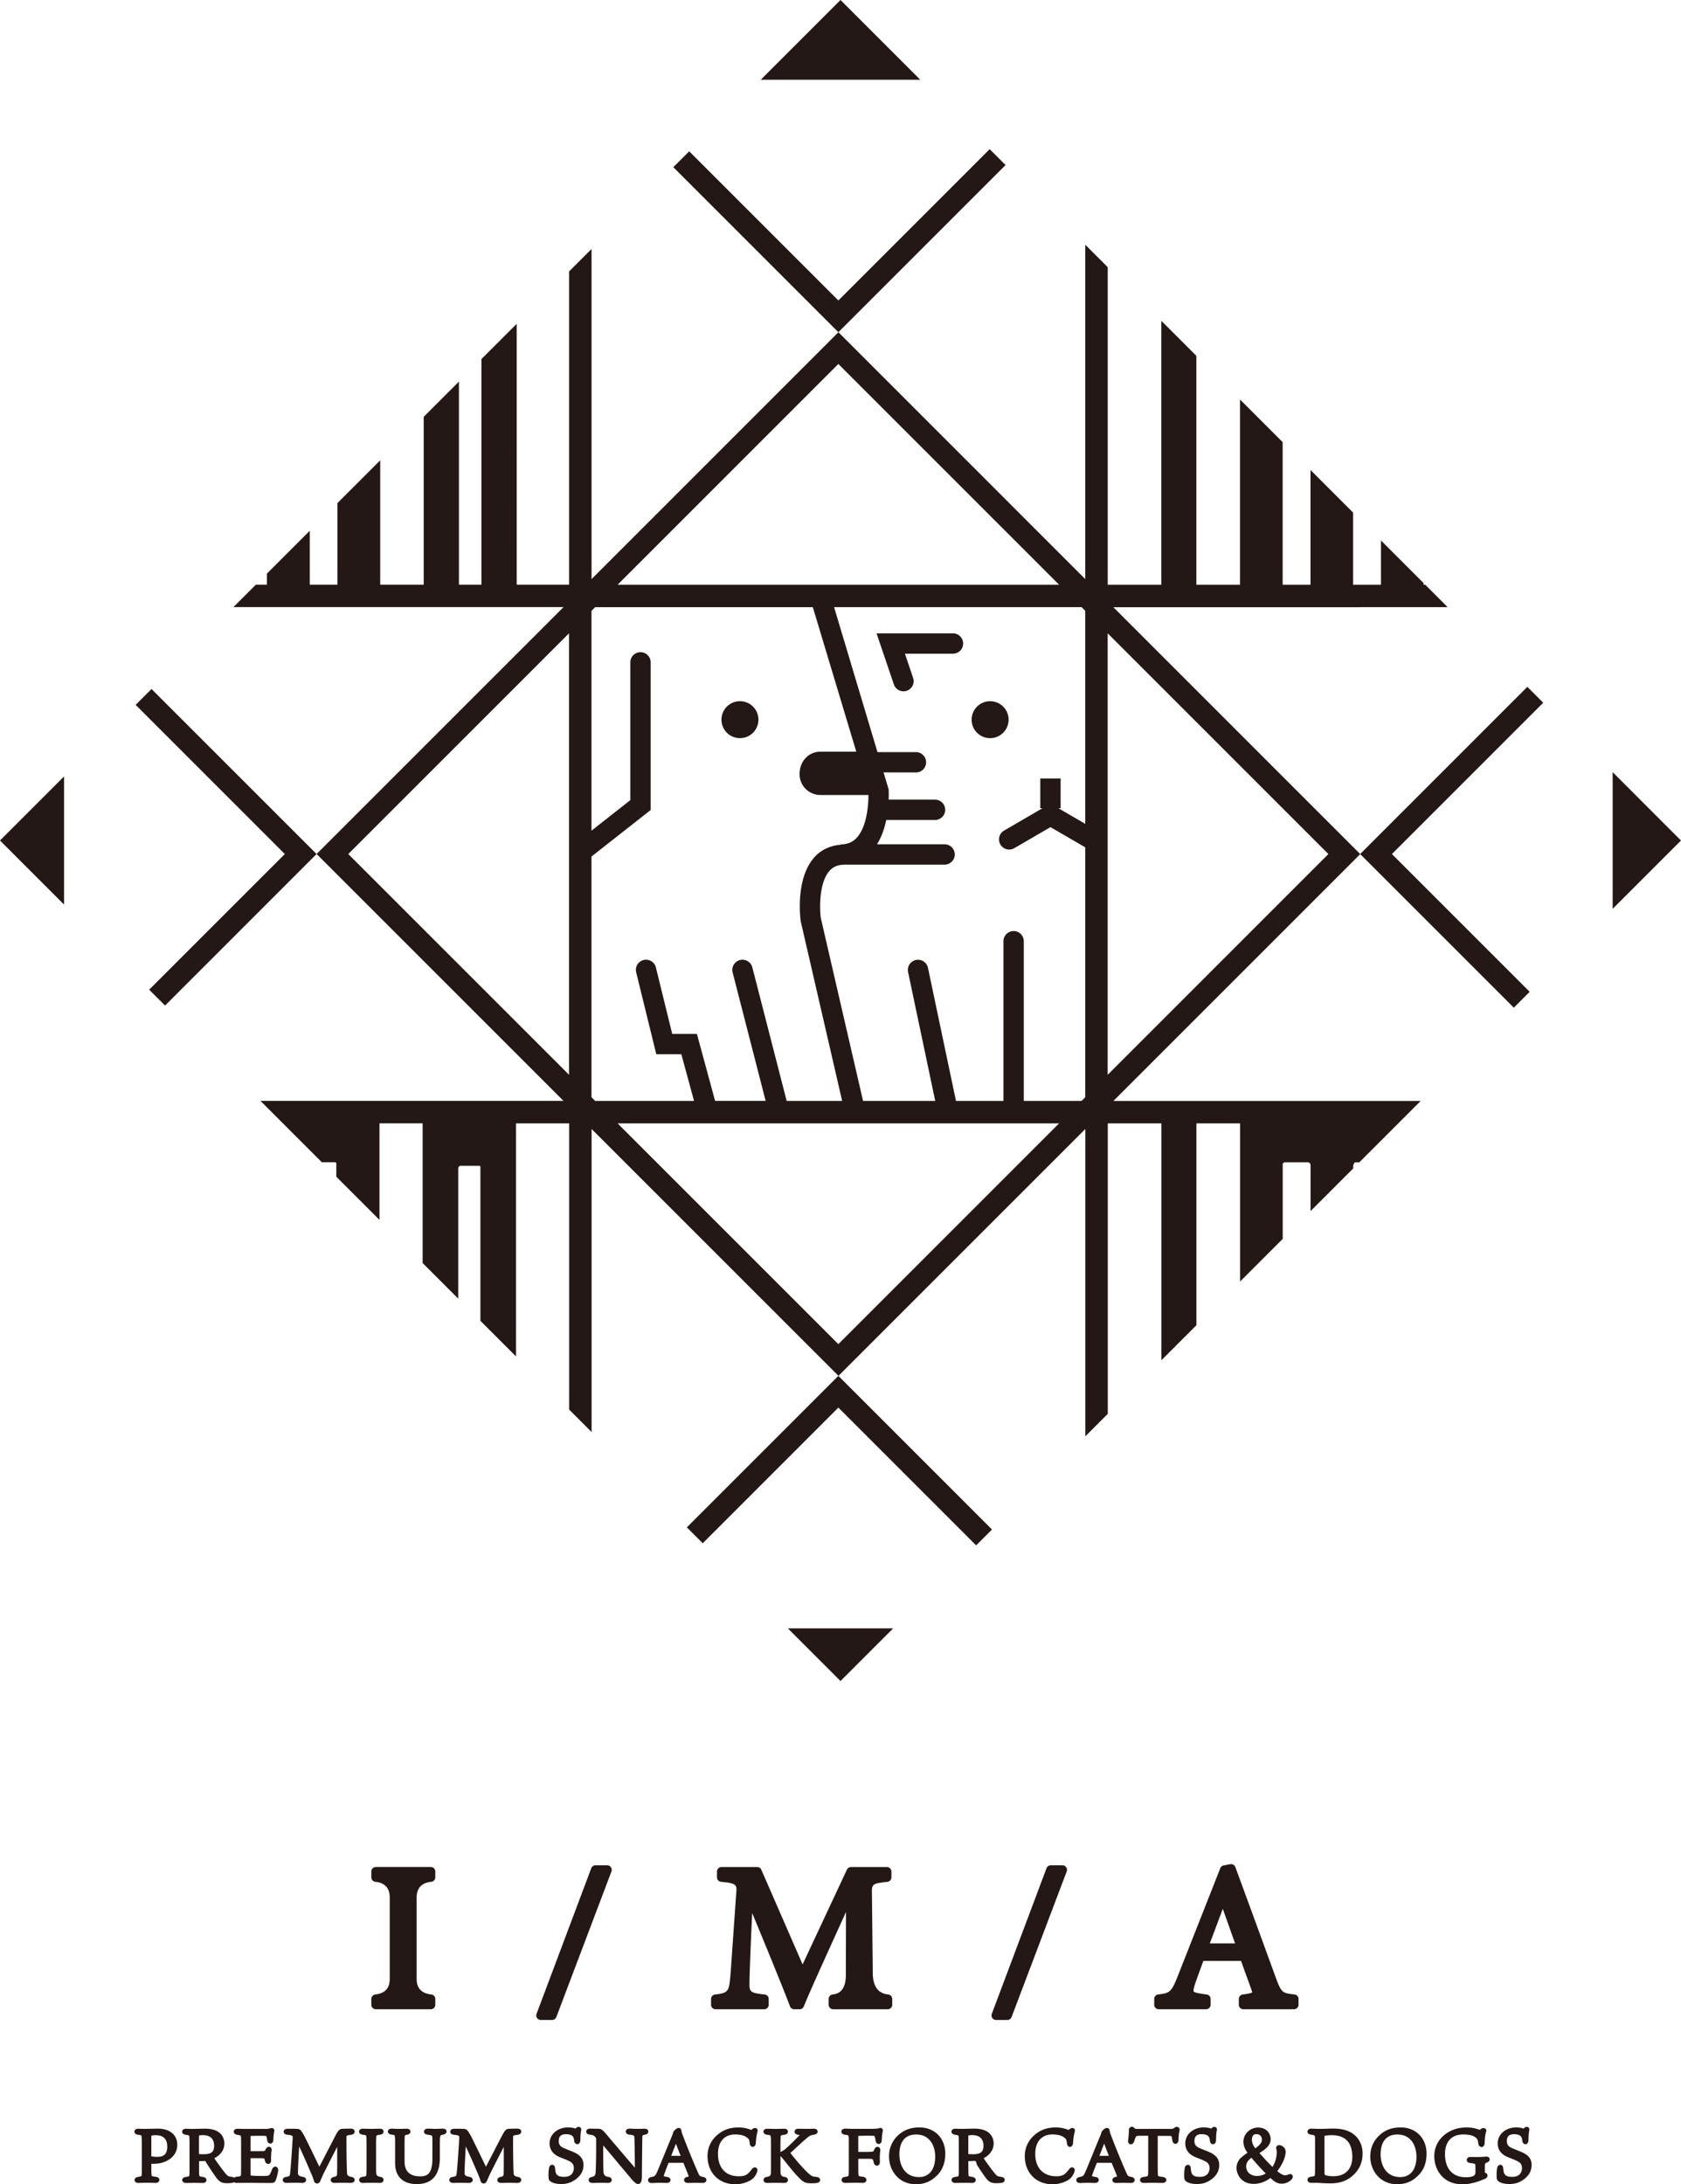<svg xmlns="http://www.w3.org/2000/svg" width="114.856" height="149.238" viewBox="0 0 86.142 111.929"><g fill="#231815"><path d="M83.79 40.719l-1.15-1.15v7.004l1.15-1.15 2.352-2.352-2.352-2.352zM50.835 78.378l-7.873-7.874-7.765 7.764.814.814 6.951-6.952 7.06 7.061.813-.813zm-9.313 6.215l1.549 1.549 1.549-1.549 1.15-1.15h-5.398l1.15 1.15zm9.193-76.949l-7.753 7.754-7.645-7.644-.813.813 8.458 8.457 8.567-8.566-.814-.814zM6.951 36.12l7.644 7.644-6.951 6.951.814.814 7.764-7.765-8.458-8.457-.813.813zm-4.818 4.818L0 43.071l2.133 2.133 1.15 1.15v-6.566l-1.15 1.15z"/><path d="M69.701 31.113h4.483l-1.15-1.15h-.083v-.083l-.027-.027-2.13-2.13-.027-.027v2.268H69.34v-3.695l-.027-.027-2.13-2.13-.027-.027v5.879h-1.427v-7.306l-.027-.027-2.13-2.13-.027-.027v9.49h-2.238V18.235l-.027-.027-1.741-1.741-.027-.027v13.524h-2.747V13.692l-1.15-1.15v17.134L42.964 17.025 30.313 29.676V12.76l-1.091 1.091-.038.038-.021.021v16.052h-2.685V16.594l-.038.038-1.73 1.73-.038.038v11.561h-1.154V19.554l-.038.038-1.73 1.73-.038.038v8.601h-2.228v-6.373l-.038.038-2.119 2.119-.038.038v4.178h-1.416v-2.762l-.038.038-2.119 2.119-.038.038v.567h-.567l-1.15 1.15h16.915L16.225 43.762l12.651 12.651H13.347l.505.505.248.248.338.338.059.059.189.189 1.557 1.557.248.248h.663c.031 0 .056.017.079.037v.705l.056.056 2.102 2.102.056.056v-4.949h2.21v7.159l.056.056 1.713 1.713.056.056v-6.656c0-.085.049-.153.11-.153h.971c.021 0 .038.017.055.031v7.914l.056.056 1.713 1.713.056.056V57.566h2.723v14.666l.021.021 1.129 1.129V57.853l12.651 12.651 12.651-12.651V73.6l1.15-1.15V57.565h2.747v12.138l.027-.027 1.741-1.741.027-.027V57.566h2.238v8.104l.027-.027 2.13-2.13.027-.027v-3.847c.024-.044.059-.078.107-.078h1.185c.074 0 .135.068.135.153v2.346l.027-.027 2.13-2.13.027-.027v-.133c.024-.091.062-.181.107-.181h.207l.248-.248 1.557-1.557.189-.189.059-.059.338-.338.248-.248.505-.505H57.054l12.651-12.651-12.651-12.651h12.651zM29.16 55.076L17.848 43.764 29.16 32.452v22.624zm13.801-36.425l11.312 11.312H31.649l11.312-11.312zM30.31 56.227V43.892l3.033-2.384v-7.567a.52.52 0 10-1.042 0v7.061l-1.991 1.565V31.303l.189-.189h11.154l2.227 7.405h-1.839c-.589 0-1.068.479-1.068 1.152a1.07 1.07 0 001.068 1.068h2.462c.002.571-.098 1.655-.607 2.197-.211.226-.479.335-.82.335v.017c-.543.046-1.012.263-1.356.656-.94 1.068-.724 2.996-.688 3.263l2.123 9.208h-2.843l-1.759-6.843a.52.52 0 10-1.01.259l1.692 6.583h-2.59l-.933-3.434h-1.265l-.836-3.404a.52.52 0 10-1.011.249l1.031 4.197h1.284l.65 2.392h-5.067l-.188-.188zm12.651 12.651L31.649 57.566h22.624L42.961 68.878zm12.651-26.662l-1.374-.799h.113v-1.525H53.31v1.525h.113l-1.97 1.146a.52.52 0 10.524.9l1.855-1.078 1.782 1.036v12.806l-.188.188h-2.962v-8.183a.52.52 0 10-1.042 0v8.183h-2.433l-1.436-6.82a.52.52 0 10-1.019.215l1.391 6.605h-3.699l-2.168-9.392c-.059-.458-.093-1.78.444-2.392.193-.219.44-.321.777-.321v-.012c.016.001.029.009.045.009h5.081a.52.52 0 100-1.042h-3.464c.241-.385.386-.824.473-1.246h2.501a.52.52 0 100-1.042h-2.376c.01-.289 0-.495 0-.521l-.261-.873h1.659a.52.52 0 100-1.042h-1.971l-2.224-7.429h12.684l.188.189v10.914zm12.462 1.549L56.762 55.077V32.453l11.312 11.312zM46.007 2.936l-.001-.001L43.071 0l-2.936 2.935v.001l-1.15 1.15h8.172l-1.15-1.15z"/><path d="M48.835 32.456h-3.916l.887 2.616a.52.52 0 10.986-.334l-.42-1.24h2.463a.52.52 0 100-1.042zm-10.947 5.369a.947.947 0 10-.001-1.893.947.947 0 00.001 1.893zm12.88-1.892a.947.947 0 10.001 1.893.947.947 0 00-.001-1.893zm18.933 7.831l7.874 7.874.813-.814-7.06-7.06 7.754-7.753-.814-.814-8.567 8.567zm-50.465 58.44a.233.233 0 00-.208.231v.294c0 .129.104.233.233.233h2.813a.233.233 0 00.233-.233v-.294a.232.232 0 00-.208-.231q-.748-.082-.748-.798v-4.167q0-.727.748-.809a.233.233 0 00.208-.231v-.294a.233.233 0 00-.233-.233h-2.813a.233.233 0 00-.233.233v.294c0 .119.09.219.208.231q.736.081.736.809v4.167q0 .717-.736.798zm9.273 1.158l2.824-7.46a.237.237 0 00-.026-.216.235.235 0 00-.192-.101h-.599a.234.234 0 00-.218.151l-2.803 7.46a.235.235 0 00.026.215.237.237 0 00.192.101h.577a.235.235 0 00.218-.15zm17.213-.632v-.294a.234.234 0 00-.21-.232q-.751-.076-.787-1.04l-.042-4.036c-.018-.591-.018-.602.791-.696a.233.233 0 00.206-.231v-.294a.233.233 0 00-.233-.233H43.61a.233.233 0 00-.211.135l-2.27 4.855-2.114-4.85a.234.234 0 00-.214-.141h-1.826a.233.233 0 00-.233.233v.294c0 .12.092.222.212.232.812.073.806.167.775.56l-.195 2.781c-.09 1.302-.108 1.573-.149 1.873-.062.411-.179.5-.738.559a.233.233 0 00-.209.231v.294c0 .129.104.233.233.233h2.488a.233.233 0 00.233-.233v-.294a.234.234 0 00-.21-.232c-.718-.073-.771-.14-.777-.513 0-.216.015-.99.14-3.659.768 1.846 1.649 4.006 1.938 4.78a.233.233 0 00.219.151h.272a.234.234 0 00.217-.147c.249-.626.978-2.231 1.683-3.785l.479-1.057-.008 3.193q.01.97-.671 1.036a.234.234 0 00-.211.232v.294c0 .129.104.233.233.233h2.793a.233.233 0 00.233-.233zm8.915-7.044a.235.235 0 00-.191-.101h-.599a.235.235 0 00-.219.151l-2.803 7.46a.235.235 0 00.218.316h.577a.235.235 0 00.218-.15l2.824-7.46a.234.234 0 00-.026-.216zm11.699 6.518c-.631-.071-.669-.075-.983-.93-.662-1.816-1.386-3.801-2.048-5.597a.233.233 0 00-.262-.148l-.336.062a.232.232 0 00-.174.144l-2.174 5.514c-.338.87-.44.883-1.008.955a.234.234 0 00-.204.231v.294c0 .129.104.233.233.233h2.425a.233.233 0 00.233-.233v-.294a.232.232 0 00-.205-.231c-.167-.021-.612-.075-.662-.154-.01-.016-.031-.089.077-.41.086-.25.175-.493.268-.746l.148-.408h1.937c.105.309.207.586.298.835.082.224.156.424.218.607.045.122.048.168.054.168-.022.019-.113.062-.483.108a.233.233 0 00-.205.231v.294c0 .129.104.233.233.233h2.594a.233.233 0 00.233-.233v-.294a.231.231 0 00-.207-.231zm-3.044-2.616h-1.296c.213-.562.44-1.17.665-1.772l.631 1.772zM8.074 109.08c-.094 0-.22.003-.344.006-.119.003-.236.006-.32.006l-.172-.004-.155-.004c-.129 0-.192.07-.196.141-.004.071.053.151.171.165.19.022.191.031.198.112.007.101.011.16.011.366v1.126c0 .229 0 .343-.007.456-.004.062-.005.075-.188.104-.128.017-.181.095-.176.166.004.067.064.14.184.14.039 0 .095 0 .159-.003a11.463 11.463 0 01.727.003c.133 0 .197-.072.202-.144.004-.068-.047-.149-.173-.166-.219-.026-.222-.045-.229-.097a3.47 3.47 0 01-.01-.299v-.276l.105.002c.354 0 .642-.089.879-.273a.866.866 0 00.344-.721c0-.372-.264-.807-1.009-.807zm-.371 1.486l.034-.079.002.002-.036.077zm.281-1.149c.485 0 .586.314.586.579 0 .371-.153.529-.511.529-.135 0-.249-.012-.304-.03v-.954c0-.057.002-.084.004-.096.028-.015.082-.028.225-.028zm6.151 1.612c-.062-.013-.15.021-.192.134-.105.27-.134.313-.218.329a1.655 1.655 0 01-.217.014c-.505 0-.639-.021-.656-.026-.012-.021-.012-.122-.012-.252v-.635h.462c.178 0 .228.01.241.021a.261.261 0 01.027.083c.004.02.008.039.013.053.024.092.103.15.185.137.068-.012.133-.076.123-.191a2.776 2.776 0 01.026-.496c.014-.111-.04-.169-.094-.187-.06-.02-.146.008-.198.108l-.011.021c-.016.03-.028.053-.049.075-.015.016-.113.017-.24.017h-.484v-.777c.148-.01.717-.018.787 0 .023.006.045.081.066.221.014.111.089.167.159.167h.006c.072-.003.146-.064.149-.194a2.62 2.62 0 01.042-.42c.017-.055.007-.106-.026-.142-.036-.039-.094-.05-.167-.031a.605.605 0 01-.234.036h-1.036c-.102 0-.181-.002-.251-.005-.058 0-.109-.003-.162-.003-.129 0-.191.07-.196.141-.004.069.052.152.184.169.176.025.179.05.182.076.007.051.011.106.011.447v1.085c0 .245-.004.35-.007.427-.004.078-.005.093-.25.118-.048.005-.076.027-.104.047a.202.202 0 00-.111-.044.783.783 0 01-.156-.029c-.058-.019-.113-.07-.222-.209a10.47 10.47 0 01-.521-.717c.324-.166.514-.441.514-.753 0-.179-.071-.762-.979-.762-.161 0-.289.004-.402.007a7.515 7.515 0 01-.433.001l-.156-.004c-.128 0-.19.07-.194.14-.004.07.049.149.178.166.185.027.187.051.189.087.007.093.011.159.011.437v1.111c0 .228 0 .331-.007.426-.005.069-.005.078-.19.104-.127.015-.181.095-.178.164.004.071.068.143.202.143.058 0 .116 0 .178-.003.154-.005.365-.004.507 0l.164.003c.126 0 .188-.07.192-.14.005-.068-.046-.148-.169-.166-.198-.027-.199-.042-.204-.124a6.338 6.338 0 01-.007-.361v-.328c.089 0 .205-.004.311-.013l.121.188c.116.182.226.354.349.526.22.331.333.396.515.42a.844.844 0 00.137.009c.066 0 .146-.004.241-.012a.22.22 0 00.114-.044.199.199 0 00.125.041l.189-.002.303-.002c.127 0 .311 0 .513.003.247.002.52.004.749.004.145 0 .209-.013.263-.139.043-.103.115-.361.123-.516.007-.104-.051-.165-.112-.178zm-3.937-1.596a.82.82 0 01.208-.02c.494 0 .567.339.567.541 0 .365-.206.437-.56.437-.106 0-.179-.006-.218-.012v-.666c0-.149 0-.243.002-.28zm7.795-.038c.125-.014.188-.096.184-.17-.004-.072-.066-.145-.196-.145-.126 0-.409.003-.474.012-.119.013-.184.098-.319.35l-.467.901-.356.689a100.25 100.25 0 00-.702-1.444 2.523 2.523 0 00-.204-.358c-.042-.062-.08-.11-.169-.131-.119-.016-.349-.013-.486-.013h-.073c-.13 0-.192.073-.195.145s.055.148.17.158c.299.034.297.062.292.17-.015.306-.094 1.524-.134 1.82-.018.13-.019.138-.203.175-.124.014-.176.094-.172.162.004.069.066.144.193.144.031 0 .082 0 .139-.003a9.611 9.611 0 01.664.003c.136 0 .201-.077.204-.148.003-.072-.056-.151-.169-.161q-.256-.039-.253-.185c.003-.244.034-.833.063-1.377.276.586.499 1.112.602 1.354.094.215.131.323.16.428.027.072.092.127.156.118.072 0 .135-.051.168-.133l.038-.087a6.12 6.12 0 01.196-.423c.188-.373.422-.834.628-1.232.002.435.003 1.132-.006 1.408q-.003.104-.141.128c-.135.021-.189.101-.184.172.005.068.068.138.197.138.024 0 .07 0 .127-.002.086-.002.197-.005.286-.005.091 0 .158.002.22.004.059 0 .115.003.186.003.15 0 .208-.077.212-.144.004-.068-.05-.149-.178-.166q-.204-.029-.215-.176a44.16 44.16 0 01-.026-1.857c.002-.08.002-.093.238-.123zm1.285.15v-.017c.003-.095.004-.114.202-.138.126-.014.18-.096.176-.166-.003-.07-.066-.141-.178-.141-.034 0-.088 0-.152.003-.09.002-.201.005-.302.005-.081 0-.187-.003-.277-.005a6.229 6.229 0 00-.162-.003c-.123 0-.183.072-.187.14-.003.071.053.153.184.166.185.023.186.032.195.144.007.083.007.098.007.488v.887c0 .331-.003.4-.007.479-.006.133-.007.138-.202.163-.124.015-.175.098-.17.169.004.067.061.141.177.141.045 0 .112 0 .186-.003.091-.002.192-.004.279-.004.127 0 .227.003.303.005l.118.002c.122 0 .183-.073.187-.142.005-.072-.05-.153-.164-.168q-.206-.03-.212-.169a8.08 8.08 0 01-.007-.474v-.887a8.2 8.2 0 01.007-.477zm3.408-.465c-.05 0-.096.002-.147.005-.061.003-.128.007-.22.007-.077 0-.133-.003-.19-.006-.061-.003-.121-.006-.204-.006-.13 0-.194.075-.198.145-.004.068.049.148.17.161.118.018.188.031.23.057.023.011.031.073.031.238v.908c0 .781-.231.935-.631.935-.528 0-.796-.259-.796-.77v-.92c0-.154.004-.276.007-.326.007-.083.009-.098.126-.118.124-.018.174-.099.169-.166-.005-.069-.065-.14-.189-.14-.057 0-.109.002-.165.004a6.158 6.158 0 01-.609-.008c-.128 0-.19.069-.194.139-.004.068.049.149.175.164.179.023.179.028.185.128.007.051.011.172.011.323v1.003c0 .699.396 1.084 1.114 1.084.771 0 1.178-.463 1.178-1.34v-.627c0-.312.007-.397.014-.438.016-.085.019-.105.159-.13.126-.021.177-.101.171-.169-.005-.063-.06-.137-.197-.137zm3.843.315c.125-.014.188-.096.184-.17-.004-.072-.066-.145-.196-.145-.126 0-.409.003-.474.012-.119.013-.184.098-.319.35-.141.271-.32.617-.48.929l-.343.662a100.25 100.25 0 00-.702-1.444 2.523 2.523 0 00-.204-.358c-.042-.062-.08-.11-.169-.131-.119-.017-.35-.014-.486-.013h-.073c-.13 0-.192.073-.195.145s.055.148.17.158c.299.034.298.062.292.17-.015.306-.094 1.524-.134 1.82-.018.13-.019.138-.203.175-.124.014-.176.094-.172.162.004.069.066.144.193.144.031 0 .082 0 .139-.003.171-.004.354-.004.491 0l.174.003c.136 0 .201-.077.204-.148.003-.072-.056-.151-.169-.161q-.256-.039-.253-.185c.003-.244.034-.833.063-1.377.276.586.499 1.112.602 1.354.094.215.131.323.16.428.027.071.087.117.155.118h.001c.072 0 .135-.051.168-.133l.038-.087a6.12 6.12 0 01.196-.423c.188-.373.422-.834.628-1.232.002.435.003 1.132-.006 1.408q-.003.104-.141.128c-.135.021-.189.101-.184.172.005.068.068.138.197.138.024 0 .07 0 .127-.002.086-.002.197-.005.286-.005.091 0 .158.002.22.004.059 0 .115.003.186.003.15 0 .208-.077.212-.144.004-.068-.05-.149-.178-.166q-.204-.029-.215-.176a44.16 44.16 0 01-.026-1.857c.002-.08.002-.093.238-.123zm2.808.863l-.141-.058a6.579 6.579 0 01-.273-.112c-.209-.082-.291-.188-.291-.374 0-.235.119-.35.364-.35.25 0 .328.084.339.098.056.059.075.1.089.247.014.12.098.162.162.169.071-.003.149-.066.153-.198l.002-.064c.005-.19.009-.296.042-.46.013-.068-.016-.13-.072-.155-.068-.03-.153-.003-.207.066a.106.106 0 01-.009.011 1.12 1.12 0 00-.382-.061c-.542 0-.95.354-.95.821 0 .222.091.524.521.702.037.016.088.035.145.058.097.038.218.085.313.133.188.084.264.192.264.376 0 .074-.024.443-.492.443-.302 0-.363-.088-.406-.151-.03-.042-.052-.146-.067-.31-.008-.103-.074-.153-.136-.158h-.009c-.064 0-.136.048-.16.158a2.181 2.181 0 00-.02.549c.018.184.329.279.625.279.214 0 .472-.027.753-.234.274-.198.407-.442.407-.745 0-.313-.174-.523-.563-.68zm3.7-1.174l-.142.003a5.09 5.09 0 01-.433-.001c-.064-.003-.126-.006-.199-.006-.13 0-.192.071-.196.142-.003.07.052.151.183.165.249.026.25.054.258.147.009.1.023.784.025 1.547a309.961 309.961 0 01-1.488-1.744c-.184-.221-.264-.243-.351-.249a19.736 19.736 0 00-.462-.008c-.128 0-.19.075-.193.145-.003.071.051.148.178.161.19.025.206.04.291.125.027.024.041.053.041.144v.458c0 .62-.018 1.028-.026 1.212q-.01.201-.176.227c-.132.017-.186.096-.182.168.004.07.067.142.196.142.064 0 .14-.002.213-.004a9.408 9.408 0 01.575.003c.133 0 .197-.072.201-.145.004-.07-.051-.151-.181-.165q-.236-.026-.246-.267a33.999 33.999 0 01-.011-1.184v-.161c.212.248.488.578.757.899.231.276.458.547.633.753.174.216.304.325.386.325.175 0 .195-.202.202-.271.004-.055.004-.151.004-.208l.008-.819c.006-.602.009-.965.015-1.104.002-.083.003-.103.136-.125.124-.018.175-.1.17-.169-.005-.068-.064-.137-.186-.137zm2.977 2.467c-.13-.021-.166-.042-.232-.19a42.14 42.14 0 01-.818-2.005c-.029-.063-.034-.101-.043-.161l-.003-.024c-.015-.084-.063-.127-.146-.127-.101 0-.26.158-.272.223l-.01.03c-.01.031-.025.083-.048.141-.074.175-.2.483-.332.806-.164.401-.337.825-.427 1.033-.104.241-.136.248-.317.284-.118.024-.163.104-.156.172.007.065.066.133.181.133.02 0 .056 0 .103-.003.08-.003.191-.008.299-.008.09 0 .161.002.225.004l.15.003c.126 0 .188-.073.193-.142.005-.067-.045-.147-.164-.164a.673.673 0 01-.18-.043c-.002-.01.002-.039.033-.125.08-.23.159-.426.212-.555h.759l.063.157c.078.189.167.405.207.521l.007.02a.342.342 0 01-.074.021c-.125.021-.175.1-.169.17.006.069.069.14.197.14.036 0 .093 0 .154-.003a9.168 9.168 0 01.457 0l.144.003c.128 0 .19-.074.194-.144.004-.066-.045-.149-.188-.166zm-1.133-1.078h-.489c.051-.125.116-.292.177-.447l.067-.176c.028.071.055.139.079.204.062.158.115.298.166.419zm2.774-1.097c.297 0 .508.059.649.181.078.062.088.069.117.284.01.119.083.172.151.172.071 0 .15-.062.158-.191.016-.249.041-.418.085-.578.021-.059.014-.115-.021-.154a.142.142 0 00-.121-.042c-.061.007-.12.053-.175.1a1.66 1.66 0 00-.643-.13c-.381 0-.691.089-.95.271-.425.295-.648.71-.648 1.2 0 .849.583 1.441 1.418 1.441.257 0 .503-.059.728-.174.271-.131.356-.359.393-.455.046-.115.002-.19-.049-.221-.052-.028-.137-.028-.216.073-.221.289-.33.367-.679.367-.663 0-1.059-.43-1.059-1.148 0-.733.444-.995.859-.995zm4.185 2.177c-.174-.017-.215-.021-.342-.122-.325-.265-.879-.952-.995-1.104l.169-.155c.167-.155.42-.391.617-.561.217-.186.258-.196.435-.225.119-.014.178-.093.174-.164-.004-.068-.063-.138-.188-.138l-.144.003a4.22 4.22 0 01-.202.005c-.141 0-.245-.003-.325-.005a3.196 3.196 0 00-.125-.003c-.131 0-.194.071-.199.142-.005.066.046.146.166.164l.103.018a2.69 2.69 0 01-.131.131c-.25.257-.561.558-.673.634-.056.037-.068.043-.097.058l-.03.015a.216.216 0 00-.059.04v-.263c0-.325.003-.396.007-.471v-.022c.004-.095.004-.114.201-.138.127-.014.181-.096.177-.166s-.066-.141-.178-.141c-.034 0-.089 0-.152.003-.09.002-.2.005-.302.005-.081 0-.187-.003-.277-.005a6.229 6.229 0 00-.162-.003c-.123 0-.183.072-.186.14-.004.071.053.153.183.166.182.022.183.027.195.148.007.071.007.095.007.483v.887c0 .385 0 .435-.007.497q-.012.121-.203.146c-.123.015-.174.098-.17.169.004.067.062.141.177.141.046 0 .112 0 .186-.003.091-.002.193-.004.28-.004.127 0 .227.003.303.005l.117.002c.123 0 .184-.073.188-.142.004-.071-.051-.15-.163-.164q-.197-.028-.212-.171c-.008-.078-.008-.101-.008-.476v-.422l.016.015c.023.017.075.081.121.138l.078.094c.36.456.59.725.768.896.133.138.254.214.362.23.057.013.159.019.26.019.106 0 .211-.007.258-.018.127-.018.171-.094.17-.154 0-.067-.057-.14-.187-.152zm-1.924-2.026zm5.142-.472c-.087.028-.22.037-.596.037h-.717c-.09 0-.177-.004-.256-.007a4.17 4.17 0 00-.18-.005c-.128 0-.19.072-.194.144-.005.07.05.148.16.162.135.02.184.032.203.056.018.02.019.135.019.295v1.341c0 .228-.004.303-.007.373-.004.061-.005.073-.207.104-.114.014-.162.093-.158.159.004.07.066.146.191.146.045 0 .107 0 .176-.003a10.768 10.768 0 01.714.003c.127 0 .19-.074.194-.144.005-.072-.05-.153-.184-.17-.221-.029-.221-.037-.225-.115-.004-.063-.008-.126-.008-.291v-.515h.529c.206 0 .212.021.229.075.014.032.018.052.026.088l.006.024c.027.126.112.173.183.164.066-.009.141-.07.134-.218a3.023 3.023 0 01.018-.544c.018-.11-.039-.179-.104-.196-.077-.022-.156.024-.191.11-.011.025-.04.092-.062.113-.016.015-.058.03-.352.03h-.417v-.817a8.84 8.84 0 01.808-.005c.021.002.025.002.044.063.015.066.026.122.04.195.014.112.094.164.161.157.071-.003.145-.062.148-.167.012-.222.021-.344.051-.479.019-.078-.013-.123-.033-.142-.021-.021-.065-.051-.146-.024zm2.058-.038c-.399 0-.738.111-1.008.331a1.44 1.44 0 00-.549 1.174c0 .683.482 1.407 1.377 1.407.609 0 .923-.302 1.057-.431l.023-.021c.278-.267.425-.651.425-1.113 0-.793-.545-1.347-1.325-1.347zm-1.028 1.373c0-.377.112-1.01.863-1.01.718 0 .973.613.973 1.138 0 .653-.311 1.044-.83 1.044-.742 0-1.006-.631-1.006-1.172zm5.217 1.16a.739.739 0 01-.155-.029c-.058-.019-.114-.07-.223-.209a10.675 10.675 0 01-.521-.717c.323-.166.514-.441.514-.753 0-.179-.07-.762-.979-.762-.161 0-.289.004-.402.007a7.624 7.624 0 01-.433.001l-.156-.004c-.128 0-.19.07-.194.14-.005.07.049.149.178.166.186.027.188.052.189.087.008.092.012.156.012.437v1.111c0 .227 0 .33-.008.426-.005.069-.006.078-.19.104-.127.015-.181.095-.177.164.004.071.068.143.202.143.058 0 .115 0 .177-.003a12.286 12.286 0 01.671.003c.126 0 .188-.07.192-.14.005-.068-.046-.148-.169-.166-.198-.027-.199-.042-.204-.124a6.16 6.16 0 01-.007-.361v-.328c.089 0 .205-.004.311-.013s.119.186.119.186c.116.183.227.355.352.529.219.331.332.396.514.42a.84.84 0 00.138.009c.065 0 .146-.004.241-.012.131-.01.189-.086.19-.157 0-.068-.056-.143-.181-.153zm-1.682-2.117a.766.766 0 01.208-.02c.493 0 .567.339.567.541 0 .365-.205.437-.56.437-.106 0-.18-.006-.218-.012v-.666c0-.149 0-.243.002-.28zm4.289-.057c.3 0 .505.057.648.181.078.062.088.069.117.285.011.119.094.18.154.171.07-.002.149-.062.156-.191.015-.212.035-.393.086-.578.021-.059.014-.115-.021-.154-.028-.033-.072-.046-.12-.042-.061.007-.12.053-.175.1a1.66 1.66 0 00-.644-.13c-.38 0-.69.089-.949.271-.425.296-.649.711-.649 1.2 0 .849.583 1.441 1.419 1.441.256 0 .501-.059.728-.174.271-.131.355-.358.392-.454.047-.115.004-.191-.047-.221-.052-.032-.139-.029-.218.072-.22.289-.329.367-.679.367-.512 0-1.059-.302-1.059-1.148 0-.733.444-.995.86-.995zm4.046 2.175c-.131-.021-.165-.04-.231-.19a42.692 42.692 0 01-.819-2.004c-.027-.062-.033-.101-.042-.158l-.004-.026c-.017-.106-.088-.129-.145-.129-.103 0-.263.16-.272.223l-.009.028c-.01.031-.025.084-.05.143-.076.18-.209.505-.346.84-.16.392-.325.797-.412.999-.104.241-.136.248-.317.284-.117.024-.163.104-.156.172.007.066.065.133.181.133.02 0 .057 0 .104-.003.08-.003.191-.008.298-.008.091 0 .161.002.225.004l.151.003c.126 0 .188-.073.193-.142.005-.067-.046-.147-.165-.164a.673.673 0 01-.18-.043c-.002-.01.002-.039.033-.125.083-.237.161-.43.213-.555h.758l.049.12c.085.203.181.435.223.558l.007.021a.339.339 0 01-.075.021c-.124.021-.174.1-.168.169.006.07.068.141.197.141.035 0 .092 0 .153-.003a9.246 9.246 0 01.459 0l.142.003c.129 0 .191-.074.195-.144.004-.066-.045-.149-.188-.166zm-1.133-1.078h-.488c.052-.128.119-.301.181-.46.021-.058.043-.112.063-.163l.08.207c.061.156.114.295.164.416zm3.382-1.455l-.026.02c-.053.04-.072.055-.2.055h-1.689c-.113 0-.138-.011-.161-.044a.15.15 0 00-.171-.056.146.146 0 00-.11.14c0 .226-.033.511-.042.551-.012.116.049.182.115.195.061.016.163-.03.199-.15.054-.177.09-.256.123-.27.049-.011.172-.015.595-.015v1.652a5.2 5.2 0 01-.007.327c-.008.092-.009.106-.232.131-.129.011-.184.091-.181.161.003.072.066.146.184.146.028 0 .092 0 .166-.003.106-.002.236-.004.318-.004.064 0 .119 0 .179.003.076.002.161.004.287.004.153 0 .212-.078.215-.145.004-.071-.054-.148-.188-.162-.243-.025-.244-.045-.246-.128a5.557 5.557 0 01-.007-.312v-1.663h.264c.277-.002.404 0 .424.01.011.007.037.04.058.211.016.129.094.186.163.186h.008c.074-.005.149-.074.149-.217.004-.184.024-.366.05-.455.019-.067 0-.133-.053-.17a.16.16 0 00-.183.002zm1.706 1.24l-.135-.055c-.084-.034-.169-.067-.279-.115-.209-.083-.291-.188-.291-.374 0-.235.119-.35.364-.35.25 0 .329.084.34.098.056.059.075.1.09.247.013.121.095.172.161.169.07-.003.148-.066.152-.198l.002-.069c.006-.188.01-.293.041-.455.014-.068-.015-.13-.071-.155-.067-.029-.153-.003-.207.066l-.01.011a1.115 1.115 0 00-.381-.061c-.542 0-.95.354-.95.821 0 .223.091.524.521.702.037.016.088.035.146.058.097.038.218.085.312.133.188.084.265.192.265.376 0 .074-.023.443-.492.443-.302 0-.362-.088-.406-.151-.03-.042-.053-.146-.067-.31-.008-.103-.074-.153-.136-.158-.062.003-.144.043-.169.157a2.118 2.118 0 00-.021.55c.02.184.33.279.627.279.225 0 .472-.028.753-.234.273-.198.406-.441.406-.745 0-.313-.174-.523-.563-.68zm4.115 1.169a.44.44 0 01-.186.041c-.087 0-.218-.07-.39-.21.133-.168.247-.361.34-.579.033-.092.091-.28.091-.405 0-.243-.219-.349-.33-.349-.053 0-.1.021-.129.056-.026.032-.036.074-.021.139a.522.522 0 01.023.132c0 .299-.075.569-.219.789-.196-.19-.42-.43-.667-.712.373-.229.573-.421.573-.716 0-.204-.136-.589-.648-.589-.405 0-.747.332-.747.725 0 .187.067.368.211.568a2.653 2.653 0 00-.372.289.716.716 0 00-.191.494c0 .313.238.81.878.81.299 0 .595-.104.858-.303.201.182.34.292.571.292a.687.687 0 00.521-.227c.061-.073.071-.157.028-.215-.033-.041-.099-.071-.194-.03zm-2.168-.41c0-.169.072-.292.269-.448.315.376.563.638.733.808a.86.86 0 01-.445.129c-.328 0-.557-.201-.557-.488zm.293-1.37c0-.13.038-.285.222-.285.185 0 .29.106.29.293 0 .15-.122.275-.336.432a.705.705 0 01-.176-.439zm4.227-.57c-.18 0-.331.005-.468.009a7.254 7.254 0 01-.552 0 3.663 3.663 0 00-.159-.005c-.132 0-.195.071-.2.142-.005.069.048.147.175.164.2.026.203.059.206.103.008.096.008.147.008.35v1.145c0 .23 0 .429-.014.486-.005.025-.01.049-.207.075-.124.021-.173.1-.168.169.006.07.07.141.182.141h.263c.058 0 .149.005.255.011.142.007.306.016.439.016.35 0 .758-.043 1.141-.362.487-.416.544-.873.544-1.181 0-.582-.378-1.261-1.444-1.261zm.92 1.464c0 .229-.07.977-.977.977-.259 0-.409-.049-.438-.079-.013-.024-.013-.149-.013-.323v-1.658c.018-.011.123-.043.372-.043.7 0 1.055.379 1.055 1.127zm2.478-1.524c-.401 0-.74.111-1.008.331-.37.304-.55.688-.55 1.174 0 .683.482 1.407 1.377 1.407.61 0 .924-.302 1.058-.431l.023-.021c.278-.267.425-.651.425-1.113 0-.793-.545-1.347-1.325-1.347zm-1.029 1.373c0-.377.112-1.01.864-1.01.718 0 .973.613.973 1.138 0 .653-.311 1.044-.83 1.044-.743 0-1.007-.631-1.007-1.172zm5.427.12a5.936 5.936 0 01-.583.024c-.059 0-.116 0-.163-.003h-.074c-.127 0-.188.074-.192.145-.004.069.048.15.171.164.141.018.21.028.257.052.005.008.009.042.011.053.006.056.006.249.006.377 0 .115-.057.248-.495.248-.678 0-1.066-.437-1.066-1.197 0-.299.092-.995.942-.995.497 0 .637.156.687.211.048.049.066.14.08.264.019.12.104.165.17.169.07-.003.145-.062.151-.188v-.002c.009-.268.034-.456.083-.615a.125.125 0 00-.047-.138.177.177 0 00-.194 0 .558.558 0 00-.089.065 1.816 1.816 0 00-.68-.125c-.3 0-.736.064-1.121.372-.347.282-.53.664-.53 1.103 0 .692.451 1.438 1.441 1.438.49 0 .932-.187 1.12-.267l.052-.021a.184.184 0 00.113-.171.13.13 0 00-.09-.12l-.039-.016a.272.272 0 01-.005-.073v-.308q0-.111.101-.14c.117-.034.156-.122.144-.188-.012-.06-.066-.115-.159-.115zm1.747-.252l-.135-.055c-.084-.034-.169-.067-.279-.115-.209-.083-.291-.188-.291-.374 0-.235.119-.35.364-.35.25 0 .329.084.34.098.056.059.075.1.09.247.014.121.102.172.161.169.07-.003.148-.066.152-.198l.002-.069c.006-.188.01-.293.041-.455.014-.068-.015-.13-.071-.155-.066-.029-.153-.003-.207.066l-.01.011a1.115 1.115 0 00-.381-.061c-.542 0-.95.354-.95.821 0 .223.091.524.521.702.037.016.088.035.146.058.097.038.218.085.312.133.188.084.265.192.265.376 0 .074-.023.443-.492.443-.302 0-.362-.088-.406-.151-.03-.042-.053-.146-.067-.31-.008-.103-.074-.153-.136-.158-.068.003-.144.043-.169.157a2.12 2.12 0 00-.021.549c.018.185.328.28.626.28.225 0 .472-.028.753-.234.273-.198.406-.441.406-.745 0-.313-.174-.523-.563-.68z"/></g></svg>